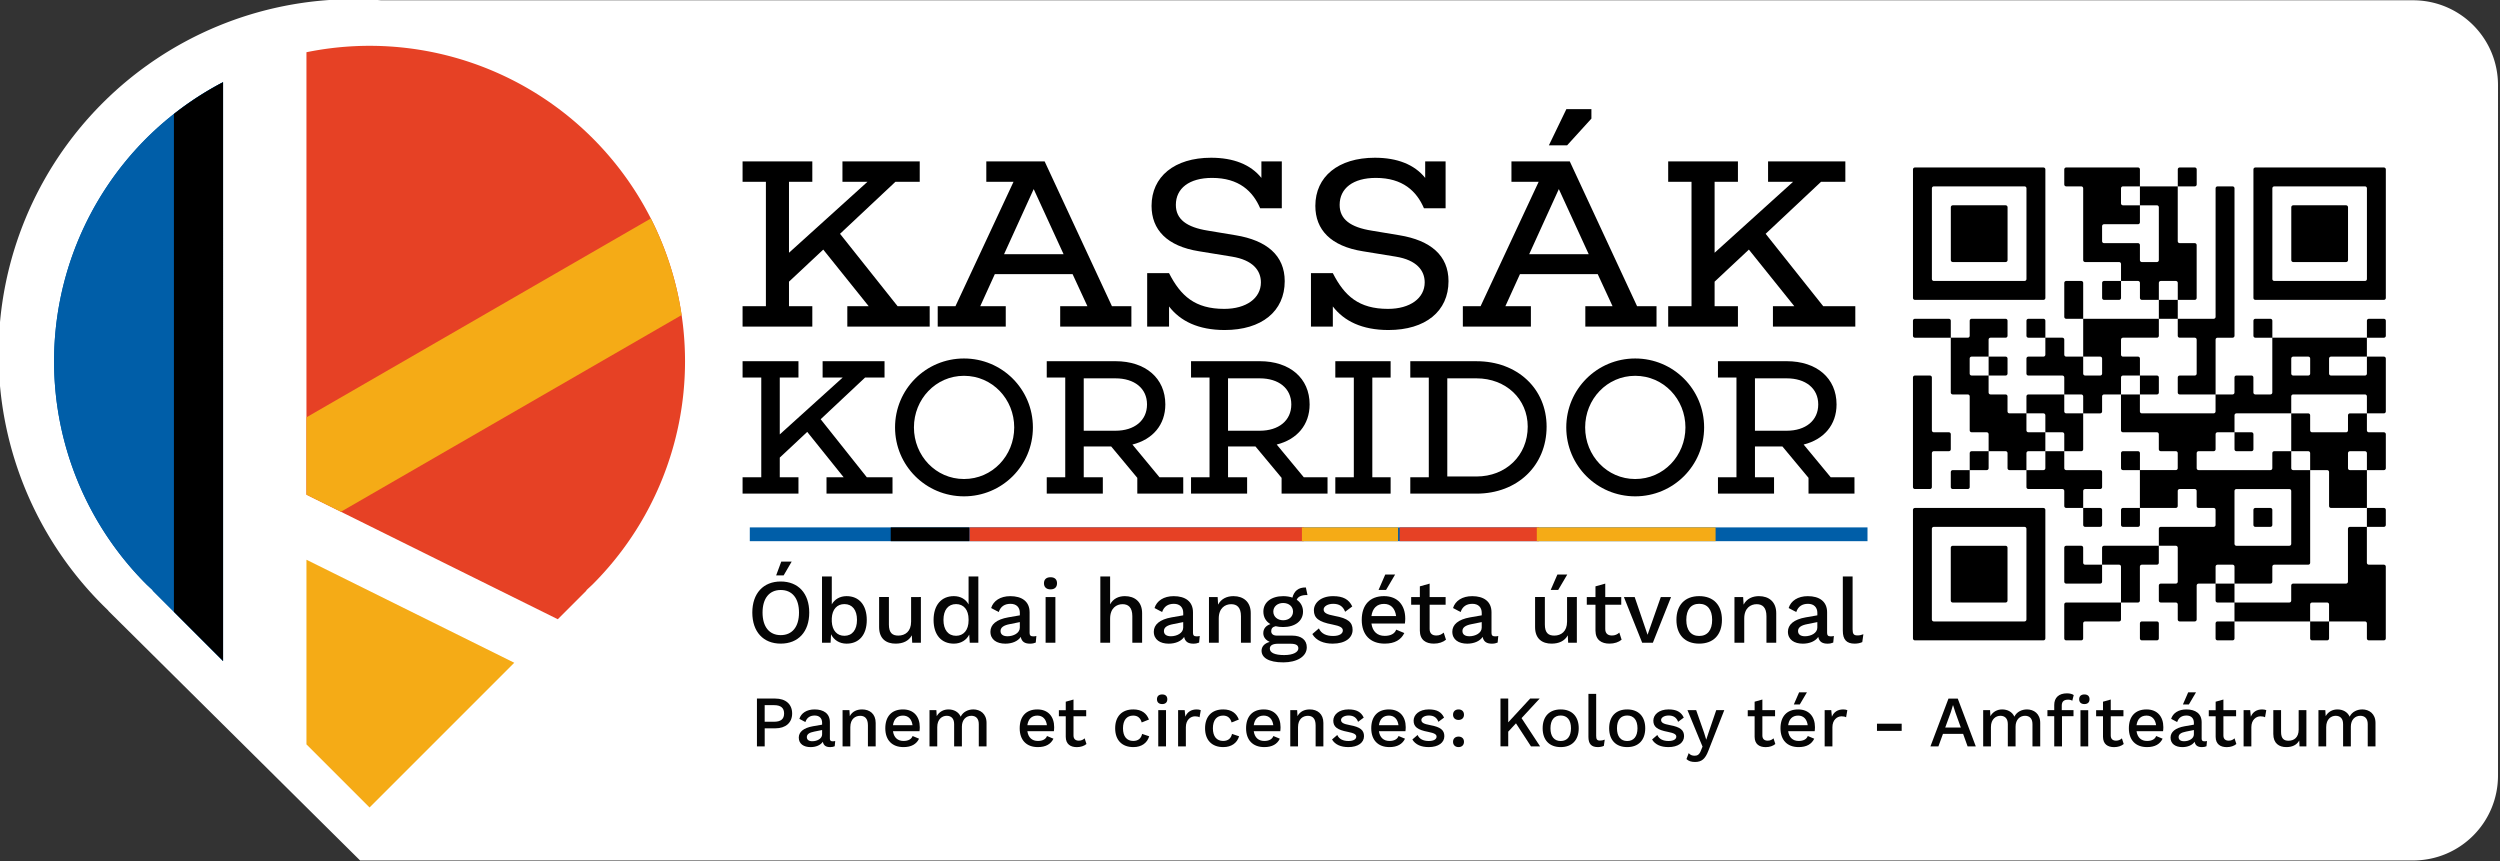 <?xml version="1.0" encoding="UTF-8" standalone="no"?>
<!-- Created with Inkscape (http://www.inkscape.org/) -->

<svg
   width="148mm"
   height="51mm"
   viewBox="0 0 148 51"
   version="1.1"
   id="svg5"
   sodipodi:docname="kassak-matrica.svg"
   inkscape:version="1.2 (dc2aedaf03, 2022-05-15)"
   xmlns:inkscape="http://www.inkscape.org/namespaces/inkscape"
   xmlns:sodipodi="http://sodipodi.sourceforge.net/DTD/sodipodi-0.dtd"
   xmlns="http://www.w3.org/2000/svg"
   xmlns:svg="http://www.w3.org/2000/svg">
  <rect x="0" y="0" width="148" height="51" fill="#333333" stroke="none"/>
  <sodipodi:namedview
     id="namedview7"
     pagecolor="#ffffff"
     bordercolor="#666666"
     borderopacity="1.0"
     inkscape:showpageshadow="2"
     inkscape:pageopacity="0.0"
     inkscape:pagecheckerboard="0"
     inkscape:deskcolor="#d1d1d1"
     inkscape:document-units="mm"
     showgrid="false"
     inkscape:zoom="1"
     inkscape:cx="1556"
     inkscape:cy="2112"
     inkscape:window-width="1920"
     inkscape:window-height="1009"
     inkscape:window-x="-8"
     inkscape:window-y="-8"
     inkscape:window-maximized="1"
     inkscape:current-layer="g1895" />
  <defs
     id="defs2" />
  <g
     inkscape:label="Layer 1"
     inkscape:groupmode="layer"
     id="layer1"
     transform="translate(-647.384,-130.3)">
    <g
       id="g2667"
       transform="matrix(1,0,0,1,278.304,-81.619)"
       inkscape:export-filename="web elemek\kassak-matrica.svg"
       inkscape:export-xdpi="96"
       inkscape:export-ydpi="96">
      <path
         id="path2587"
         style="opacity:1;fill:#ffffff;fill-opacity:1;stroke:none;stroke-width:0.996;stroke-dasharray:none;stroke-opacity:1;paint-order:fill markers stroke;stop-color:#000000"
         d="m 390.008,211.87 a 21.013,21.013 0 0 0 -21.013,21.013 21.013,21.013 0 0 0 6.501,15.185 l -0.007,0.009 14.906,14.779 v 0.003 h 0.003 5.619 65.599 50.314 c 2.787,0 5.032,-2.244 5.032,-5.031 V 216.967 c 0,-2.787 -2.244,-5.031 -5.032,-5.031 h -50.314 -65.599 -4.359 a 21.013,21.013 0 0 0 -1.65,-0.066 z" />
      <g
         id="g2603"
         transform="translate(-0.586)">
        <g
           id="g2601"
           transform="matrix(0.477,0,0,0.477,-243.677,-395.894)">
          <path
             style="fill:#f5ab16;fill-opacity:1;stroke-width:1.058;stroke-linejoin:round;paint-order:fill markers stroke;stop-color:#000000"
             d="m 1323.868,1343.711 v 22.914 l 7.831,7.831 17.961,-17.961 z"
             id="path2589" />
          <path
             style="fill:#005ea8;fill-opacity:1;stroke-width:1.058;stroke-linejoin:round;paint-order:fill markers stroke;stop-color:#000000"
             d="m 1313.517,1284.442 a 39.155,39.155 0 0 0 -9.504,6.955 39.155,39.155 0 0 0 0,55.373 39.155,39.155 0 0 0 0.785,0.729 l -0.028,0.029 8.748,8.748 z"
             id="path2591" />
          <path
             style="fill:#e64125;fill-opacity:1;stroke-width:1.058;stroke-linejoin:round;paint-order:fill markers stroke;stop-color:#000000"
             d="m 1330.235,1279.956 a 39.155,39.155 0 0 0 -6.367,0.767 v 54.911 l 31.192,15.46 3.568,-3.568 -0.028,-0.028 a 39.155,39.155 0 0 0 0.785,-0.729 39.155,39.155 0 0 0 0,-55.373 39.155,39.155 0 0 0 -29.151,-11.441 z"
             id="path2593" />
          <path
             id="path2595"
             style="opacity:1;fill:#f5ab16;fill-opacity:1;stroke:none;stroke-width:4.882;stroke-linejoin:round;stroke-dasharray:none;stroke-opacity:1;paint-order:fill markers stroke;stop-color:#000000"
             d="m 1366.611,1301.357 -42.743,24.678 v 9.6 l 4.277,2.12 42.283,-24.412 a 39.155,39.155 0 0 0 -3.817,-11.986 z" />
          <path
             style="fill:#005ea8;fill-opacity:1;stroke-width:1.058;stroke-linejoin:round;paint-order:fill markers stroke;stop-color:#000000"
             d="m 1313.517,1284.442 a 39.155,39.155 0 0 0 -9.504,6.955 39.155,39.155 0 0 0 0,55.373 39.155,39.155 0 0 0 0.785,0.729 l -0.028,0.029 8.748,8.748 z"
             id="path2597" />
          <path
             id="path2599"
             style="fill:#000000;fill-opacity:1;stroke-width:1.058;stroke-linejoin:round;paint-order:fill markers stroke;stop-color:#000000"
             d="m 1313.517,1284.442 a 39.155,39.155 0 0 0 -6.098,3.946 v 61.789 l 6.098,6.098 z" />
        </g>
      </g>
      <g
         id="g2665"
         transform="translate(0,-0.027)">
        <path
           d="m 510.208,249.855 h -0.896 c -0.062,0 -0.112,-0.05 -0.112,-0.112 v -0.896 c 0,-0.062 -0.05,-0.112 -0.112,-0.112 h -2.128 v -1.008 c 0,-0.062 -0.05,-0.112 -0.112,-0.112 h -0.896 c -0.062,0 -0.112,0.05 -0.112,0.112 v 1.008 h -4.479 v -1.12 h 3.247 c 0.062,0 0.112,-0.05 0.112,-0.112 v -0.896 c 0,-0.062 0.05,-0.112 0.112,-0.112 h 3.135 c 0.062,0 0.112,-0.05 0.112,-0.112 v -3.135 c 0,-0.062 0.05,-0.112 0.112,-0.112 h 1.008 v 2.127 c 0,0.062 0.05,0.112 0.112,0.112 h 0.896 c 0.062,0 0.112,0.05 0.112,0.112 v 4.255 c 0,0.062 -0.05,0.112 -0.112,0.112 z m -3.359,0 h -0.896 c -0.062,0 -0.112,-0.05 -0.112,-0.112 v -1.008 h 1.12 v 1.008 c 0,0.062 -0.05,0.112 -0.112,0.112 z m -5.599,0 h -0.896 c -0.062,0 -0.112,-0.05 -0.112,-0.112 v -0.896 c 0,-0.062 0.05,-0.112 0.112,-0.112 h 1.008 v 1.008 c 0,0.062 -0.05,0.112 -0.112,0.112 z m -4.479,0 h -0.896 c -0.062,0 -0.112,-0.05 -0.112,-0.112 v -0.896 c 0,-0.062 0.05,-0.112 0.112,-0.112 h 0.896 c 0.062,0 0.112,0.05 0.112,0.112 v 0.896 c 0,0.062 -0.05,0.112 -0.112,0.112 z m -4.479,0 h -0.896 c -0.062,0 -0.112,-0.05 -0.112,-0.112 v -2.016 c 0,-0.062 0.05,-0.112 0.112,-0.112 h 3.247 v 1.008 c 0,0.062 -0.05,0.112 -0.112,0.112 h -2.016 c -0.062,0 -0.112,0.05 -0.112,0.112 v 0.896 c 0,0.062 -0.05,0.112 -0.112,0.112 z m -2.239,0 h -7.614 c -0.062,0 -0.112,-0.05 -0.112,-0.112 v -7.614 c 0,-0.062 0.05,-0.112 0.112,-0.112 h 7.614 c 0.062,0 0.112,0.05 0.112,0.112 v 7.614 c 0,0.062 -0.05,0.112 -0.112,0.112 z m 8.958,-1.12 h -0.896 c -0.062,0 -0.112,-0.05 -0.112,-0.112 v -0.896 c 0,-0.062 -0.05,-0.112 -0.112,-0.112 h -0.896 c -0.062,0 -0.112,-0.05 -0.112,-0.112 v -0.896 c 0,-0.062 0.05,-0.112 0.112,-0.112 h 0.896 c 0.062,0 0.112,-0.05 0.112,-0.112 v -2.016 c 0,-0.062 -0.05,-0.112 -0.112,-0.112 h -1.008 v -1.008 c 0,-0.062 0.05,-0.112 0.112,-0.112 h 3.135 c 0.062,0 0.112,-0.05 0.112,-0.112 v -0.896 c 0,-0.062 -0.05,-0.112 -0.112,-0.112 h -0.896 c -0.062,0 -0.112,-0.05 -0.112,-0.112 v -0.896 c 0,-0.062 -0.05,-0.112 -0.112,-0.112 h -0.896 c -0.062,0 -0.112,0.05 -0.112,0.112 v 0.896 c 0,0.062 -0.05,0.112 -0.112,0.112 h -2.128 v -2.24 h 2.128 c 0.062,0 0.112,-0.05 0.112,-0.112 v -0.896 c 0,-0.062 -0.05,-0.112 -0.112,-0.112 h -0.896 c -0.062,0 -0.112,-0.05 -0.112,-0.112 v -0.896 c 0,-0.062 -0.05,-0.112 -0.112,-0.112 h -2.016 c -0.062,0 -0.112,-0.05 -0.112,-0.112 v -2.127 h 1.12 v 1.008 c 0,0.062 0.05,0.112 0.112,0.112 h 4.255 c 0.062,0 0.112,-0.05 0.112,-0.112 v -1.008 h 1.008 c 0.062,0 0.112,-0.05 0.112,-0.112 v -0.896 c 0,-0.062 0.05,-0.112 0.112,-0.112 h 0.896 c 0.062,0 0.112,0.05 0.112,0.112 v 0.896 c 0,0.062 0.05,0.112 0.112,0.112 h 0.896 c 0.062,0 0.112,-0.05 0.112,-0.112 v -3.247 h 5.599 v 1.12 h -2.127 c -0.062,0 -0.112,0.05 -0.112,0.112 v 0.896 c 0,0.062 0.05,0.112 0.112,0.112 h 2.016 c 0.062,0 0.112,-0.05 0.112,-0.112 v -1.008 h 1.008 c 0.062,0 0.112,0.05 0.112,0.112 v 3.135 c 0,0.062 -0.05,0.112 -0.112,0.112 h -1.008 v -1.008 c 0,-0.062 -0.05,-0.112 -0.112,-0.112 h -4.255 c -0.062,0 -0.112,0.05 -0.112,0.112 v 1.008 h -3.247 c -0.062,0 -0.112,0.05 -0.112,0.112 v 1.008 h -1.008 c -0.062,0 -0.112,0.05 -0.112,0.112 v 0.896 c 0,0.062 -0.05,0.112 -0.112,0.112 h -0.896 c -0.062,0 -0.112,0.05 -0.112,0.112 v 0.896 c 0,0.062 0.05,0.112 0.112,0.112 h 4.255 c 0.062,0 0.112,-0.05 0.112,-0.112 v -0.896 c 0,-0.062 0.05,-0.112 0.112,-0.112 h 1.008 v 1.008 c 0,0.062 0.05,0.112 0.112,0.112 h 1.008 v 5.487 c 0,0.062 -0.05,0.112 -0.112,0.112 h -2.016 c -0.062,0 -0.112,0.05 -0.112,0.112 v 0.896 c 0,0.062 -0.05,0.112 -0.112,0.112 h -2.127 v -1.008 c 0,-0.062 -0.05,-0.112 -0.112,-0.112 h -0.896 c -0.062,0 -0.112,0.05 -0.112,0.112 v 1.008 h -1.008 c -0.062,0 -0.112,0.05 -0.112,0.112 v 2.016 c 0,0.062 -0.05,0.112 -0.112,0.112 z m -9.966,-0.112 v -5.375 c 0,-0.062 -0.05,-0.112 -0.112,-0.112 h -5.375 c -0.062,0 -0.112,0.05 -0.112,0.112 v 5.375 c 0,0.062 0.05,0.112 0.112,0.112 h 5.375 c 0.062,0 0.112,-0.05 0.112,-0.112 z m 12.205,-1.008 h -0.896 c -0.062,0 -0.112,-0.05 -0.112,-0.112 v -1.008 h 1.12 v 1.12 z m -5.599,0 h -1.008 v -2.128 c 0,-0.062 -0.05,-0.112 -0.112,-0.112 h -1.008 v -1.008 c 0,-0.062 0.05,-0.112 0.112,-0.112 h 3.247 v 1.008 c 0,0.062 -0.05,0.112 -0.112,0.112 h -0.896 c -0.062,0 -0.112,0.05 -0.112,0.112 v 2.016 c 0,0.062 -0.05,0.112 -0.112,0.112 z m -7.838,0 h -3.135 c -0.062,0 -0.112,-0.05 -0.112,-0.112 v -3.135 c 0,-0.062 0.05,-0.112 0.112,-0.112 h 3.135 c 0.062,0 0.112,0.05 0.112,0.112 v 3.135 c 0,0.062 -0.05,0.112 -0.112,0.112 z m 5.599,-1.12 h -2.016 c -0.062,0 -0.112,-0.05 -0.112,-0.112 v -2.016 c 0,-0.062 0.05,-0.112 0.112,-0.112 h 0.896 c 0.062,0 0.112,0.05 0.112,0.112 v 0.896 c 0,0.062 0.05,0.112 0.112,0.112 h 1.008 v 1.008 c 0,0.062 -0.05,0.112 -0.112,0.112 z m 11.309,-2.351 v -3.135 c 0,-0.062 -0.05,-0.112 -0.112,-0.112 h -3.135 c -0.062,0 -0.112,0.05 -0.112,0.112 v 3.135 c 0,0.062 0.05,0.112 0.112,0.112 h 3.135 c 0.062,0 0.112,-0.05 0.112,-0.112 z m 5.487,-1.008 h -1.008 v -1.12 h 1.008 c 0.062,0 0.112,0.05 0.112,0.112 v 0.896 c 0,0.062 -0.05,0.112 -0.112,0.112 z m -6.718,0 h -0.896 c -0.062,0 -0.112,-0.05 -0.112,-0.112 v -0.896 c 0,-0.062 0.05,-0.112 0.112,-0.112 h 0.896 c 0.062,0 0.112,0.05 0.112,0.112 v 0.896 c 0,0.062 -0.05,0.112 -0.112,0.112 z m -7.838,0 h -0.896 c -0.062,0 -0.112,-0.05 -0.112,-0.112 v -0.896 c 0,-0.062 0.05,-0.112 0.112,-0.112 h 1.008 v 1.008 c 0,0.062 -0.05,0.112 -0.112,0.112 z m -2.239,0 h -0.896 c -0.062,0 -0.112,-0.05 -0.112,-0.112 v -1.008 h 1.008 c 0.062,0 0.112,0.05 0.112,0.112 v 0.896 c 0,0.062 -0.05,0.112 -0.112,0.112 z m 15.676,-1.12 h -2.016 c -0.062,0 -0.112,-0.05 -0.112,-0.112 v -2.016 c 0,-0.062 -0.05,-0.112 -0.112,-0.112 h -1.008 v -1.008 c 0,-0.062 -0.05,-0.112 -0.112,-0.112 h -1.008 v -2.239 h 1.008 c 0.062,0 0.112,0.05 0.112,0.112 v 0.896 c 0,0.062 0.05,0.112 0.112,0.112 h 2.016 c 0.062,0 0.112,-0.05 0.112,-0.112 v -0.896 c 0,-0.062 0.05,-0.112 0.112,-0.112 h 1.008 v 1.008 c 0,0.062 0.05,0.112 0.112,0.112 h 0.896 c 0.062,0 0.112,0.05 0.112,0.112 v 2.016 c 0,0.062 -0.05,0.112 -0.112,0.112 h -1.008 v -1.008 c 0,-0.062 -0.05,-0.112 -0.112,-0.112 h -0.896 c -0.062,0 -0.112,0.05 -0.112,0.112 v 0.896 c 0,0.062 0.05,0.112 0.112,0.112 h 1.008 v 2.239 z m -16.796,0 h -0.896 c -0.062,0 -0.112,-0.05 -0.112,-0.112 v -0.896 c 0,-0.062 -0.05,-0.112 -0.112,-0.112 h -2.016 c -0.062,0 -0.112,-0.05 -0.112,-0.112 v -1.008 h 1.008 c 0.062,0 0.112,-0.05 0.112,-0.112 v -1.008 h 1.12 v 1.008 c 0,0.062 0.05,0.112 0.112,0.112 h 2.016 c 0.062,0 0.112,0.05 0.112,0.112 v 0.896 c 0,0.062 -0.05,0.112 -0.112,0.112 h -0.896 c -0.062,0 -0.112,0.05 -0.112,0.112 v 1.008 z m -6.718,-1.12 h -0.896 c -0.062,0 -0.112,-0.05 -0.112,-0.112 v -0.896 c 0,-0.062 0.05,-0.112 0.112,-0.112 h 1.008 v 1.008 c 0,0.062 -0.05,0.112 -0.112,0.112 z m -2.24,0 h -0.896 c -0.062,0 -0.112,-0.05 -0.112,-0.112 v -6.495 c 0,-0.062 0.05,-0.112 0.112,-0.112 h 0.896 c 0.062,0 0.112,0.05 0.112,0.112 v 3.135 c 0,0.062 0.05,0.112 0.112,0.112 h 0.896 c 0.062,0 0.112,0.05 0.112,0.112 v 0.896 c 0,0.062 -0.05,0.112 -0.112,0.112 h -0.896 c -0.062,0 -0.112,0.05 -0.112,0.112 v 2.016 c 0,0.062 -0.05,0.112 -0.112,0.112 z m 12.317,-1.12 h -0.896 c -0.062,0 -0.112,-0.05 -0.112,-0.112 v -0.896 c 0,-0.062 0.05,-0.112 0.112,-0.112 h 0.896 c 0.062,0 0.112,0.05 0.112,0.112 v 1.008 z m -6.718,0 h -0.896 c -0.062,0 -0.112,-0.05 -0.112,-0.112 v -0.896 c 0,-0.062 -0.05,-0.112 -0.112,-0.112 h -1.008 v -1.008 c 0,-0.062 -0.05,-0.112 -0.112,-0.112 h -0.896 c -0.062,0 -0.112,-0.05 -0.112,-0.112 v -2.016 c 0,-0.062 -0.05,-0.112 -0.112,-0.112 h -0.896 c -0.062,0 -0.112,-0.05 -0.112,-0.112 v -3.247 h 1.008 c 0.062,0 0.112,-0.05 0.112,-0.112 v -0.896 c 0,-0.062 0.05,-0.112 0.112,-0.112 h 2.016 c 0.062,0 0.112,0.05 0.112,0.112 v 0.896 c 0,0.062 -0.05,0.112 -0.112,0.112 H 486.917 c -0.062,0 -0.112,0.05 -0.112,0.112 v 1.008 h -1.008 c -0.062,0 -0.112,0.05 -0.112,0.112 v 0.896 c 0,0.062 0.05,0.112 0.112,0.112 h 1.008 v 1.008 c 0,0.062 0.05,0.112 0.112,0.112 h 0.896 c 0.062,0 0.112,0.05 0.112,0.112 v 0.896 c 0,0.062 0.05,0.112 0.112,0.112 h 1.008 v 1.008 c 0,0.062 0.05,0.112 0.112,0.112 h 1.008 v 1.12 h -1.008 c -0.062,0 -0.112,0.05 -0.112,0.112 v 1.008 z m -2.239,0 h -1.008 v -1.008 c 0,-0.062 0.05,-0.112 0.112,-0.112 h 1.008 v 1.008 c 0,0.062 -0.05,0.112 -0.112,0.112 z m 15.676,-1.12 h -0.896 c -0.062,0 -0.112,-0.05 -0.112,-0.112 v -1.008 h 1.008 c 0.062,0 0.112,0.05 0.112,0.112 v 0.896 c 0,0.062 -0.05,0.112 -0.112,0.112 z m -10.078,0 h -1.008 v -1.008 c 0,-0.062 -0.05,-0.112 -0.112,-0.112 h -1.008 v -1.008 c 0,-0.062 -0.05,-0.112 -0.112,-0.112 h -1.008 v -1.008 c 0,-0.062 0.05,-0.112 0.112,-0.112 h 2.128 v 1.008 c 0,0.062 0.05,0.112 0.112,0.112 h 1.008 v 2.128 c 0,0.062 -0.05,0.112 -0.112,0.112 z m 1.12,-2.239 h -1.008 v -1.008 c 0,-0.062 -0.05,-0.112 -0.112,-0.112 h -1.008 v -1.008 c 0,-0.062 -0.05,-0.112 -0.112,-0.112 h -2.016 c -0.062,0 -0.112,-0.05 -0.112,-0.112 v -0.896 c 0,-0.062 0.05,-0.112 0.112,-0.112 h 0.896 c 0.062,0 0.112,-0.05 0.112,-0.112 v -1.008 h 1.008 c 0.062,0 0.112,0.05 0.112,0.112 v 0.896 c 0,0.062 0.05,0.112 0.112,0.112 h 1.008 v 1.008 c 0,0.062 0.05,0.112 0.112,0.112 h 0.896 c 0.062,0 0.112,-0.05 0.112,-0.112 v -0.896 c 0,-0.062 -0.05,-0.112 -0.112,-0.112 h -1.008 v -2.24 h 4.479 v 1.008 c 0,0.062 -0.05,0.112 -0.112,0.112 h -2.016 c -0.062,0 -0.112,0.05 -0.112,0.112 v 0.896 c 0,0.062 0.05,0.112 0.112,0.112 h 0.896 c 0.062,0 0.112,0.05 0.112,0.112 v 1.008 h -1.008 c -0.062,0 -0.112,0.05 -0.112,0.112 v 1.008 h -1.008 c -0.062,0 -0.112,0.05 -0.112,0.112 v 0.896 c 0,0.062 -0.05,0.112 -0.112,0.112 z m 6.718,-1.12 h -2.016 c -0.062,0 -0.112,-0.05 -0.112,-0.112 v -0.896 c 0,-0.062 0.05,-0.112 0.112,-0.112 h 0.896 c 0.062,0 0.112,-0.05 0.112,-0.112 v -2.016 c 0,-0.062 -0.05,-0.112 -0.112,-0.112 h -0.896 c -0.062,0 -0.112,-0.05 -0.112,-0.112 v -1.008 h 2.128 c 0.062,0 0.112,-0.05 0.112,-0.112 v -7.614 c 0,-0.062 0.05,-0.112 0.112,-0.112 h 0.896 c 0.062,0 0.112,0.05 0.112,0.112 v 8.734 c 0,0.062 -0.05,0.112 -0.112,0.112 h -0.896 c -0.062,0 -0.112,0.05 -0.112,0.112 v 3.247 z m -3.359,0 h -1.008 v -1.12 h 1.008 c 0.062,0 0.112,0.05 0.112,0.112 v 0.896 c 0,0.062 -0.05,0.112 -0.112,0.112 z m 9.07,-1.232 v -0.896 c 0,-0.062 -0.05,-0.112 -0.112,-0.112 h -0.896 c -0.062,0 -0.112,0.05 -0.112,0.112 v 0.896 c 0,0.062 0.05,0.112 0.112,0.112 h 0.896 c 0.062,0 0.112,-0.05 0.112,-0.112 z m -18.028,0.112 h -1.008 v -1.12 h 1.008 c 0.062,0 0.112,0.05 0.112,0.112 v 0.896 c 0,0.062 -0.05,0.112 -0.112,0.112 z m 22.395,-2.239 h -1.008 v -1.008 c 0,-0.062 0.05,-0.112 0.112,-0.112 h 0.896 c 0.062,0 0.112,0.05 0.112,0.112 v 0.896 c 0,0.062 -0.05,0.112 -0.112,0.112 z m -6.718,0 h -0.896 c -0.062,0 -0.112,-0.05 -0.112,-0.112 v -0.896 c 0,-0.062 0.05,-0.112 0.112,-0.112 h 0.896 c 0.062,0 0.112,0.05 0.112,0.112 v 1.008 z m -13.437,0 h -0.896 c -0.062,0 -0.112,-0.05 -0.112,-0.112 v -0.896 c 0,-0.062 0.05,-0.112 0.112,-0.112 h 0.896 c 0.062,0 0.112,0.05 0.112,0.112 v 1.008 z m -5.599,0 h -2.016 c -0.062,0 -0.112,-0.05 -0.112,-0.112 v -0.896 c 0,-0.062 0.05,-0.112 0.112,-0.112 h 2.016 c 0.062,0 0.112,0.05 0.112,0.112 v 1.008 z m 13.437,-1.12 h -1.008 v -1.12 h 1.12 v 1.12 z m -5.599,0 h -0.896 c -0.062,0 -0.112,-0.05 -0.112,-0.112 v -2.016 c 0,-0.062 0.05,-0.112 0.112,-0.112 h 0.896 c 0.062,0 0.112,0.05 0.112,0.112 v 2.128 z m 17.916,-1.12 h -7.614 c -0.062,0 -0.112,-0.05 -0.112,-0.112 v -7.614 c 0,-0.062 0.05,-0.112 0.112,-0.112 h 7.614 c 0.062,0 0.112,0.05 0.112,0.112 v 7.614 c 0,0.062 -0.05,0.112 -0.112,0.112 z m -11.197,0 h -1.008 v -1.008 c 0,-0.062 -0.05,-0.112 -0.112,-0.112 h -0.896 c -0.062,0 -0.112,0.05 -0.112,0.112 v 1.008 h -1.008 c -0.062,0 -0.112,-0.05 -0.112,-0.112 v -0.896 c 0,-0.062 -0.05,-0.112 -0.112,-0.112 h -1.008 v -1.008 c 0,-0.062 -0.05,-0.112 -0.112,-0.112 h -2.016 c -0.062,0 -0.112,-0.05 -0.112,-0.112 v -4.255 c 0,-0.062 -0.05,-0.112 -0.112,-0.112 h -0.896 c -0.062,0 -0.112,-0.05 -0.112,-0.112 v -0.896 c 0,-0.062 0.05,-0.112 0.112,-0.112 h 4.255 c 0.062,0 0.112,0.05 0.112,0.112 v 1.008 h -1.008 c -0.062,0 -0.112,0.05 -0.112,0.112 v 0.896 c 0,0.062 0.05,0.112 0.112,0.112 h 1.008 v 1.008 c 0,0.062 -0.05,0.112 -0.112,0.112 h -2.016 c -0.062,0 -0.112,0.05 -0.112,0.112 v 0.896 c 0,0.062 0.05,0.112 0.112,0.112 h 2.016 c 0.062,0 0.112,0.05 0.112,0.112 v 0.896 c 0,0.062 0.05,0.112 0.112,0.112 h 0.896 c 0.062,0 0.112,-0.05 0.112,-0.112 v -3.135 c 0,-0.062 -0.05,-0.112 -0.112,-0.112 h -1.008 v -1.12 h 2.239 v 3.247 c 0,0.062 0.05,0.112 0.112,0.112 h 0.896 c 0.062,0 0.112,0.05 0.112,0.112 v 3.135 c 0,0.062 -0.05,0.112 -0.112,0.112 z m -4.479,0 h -0.896 c -0.062,0 -0.112,-0.05 -0.112,-0.112 v -0.896 c 0,-0.062 0.05,-0.112 0.112,-0.112 h 1.008 v 1.008 c 0,0.062 -0.05,0.112 -0.112,0.112 z m -4.479,0 h -7.614 c -0.062,0 -0.112,-0.05 -0.112,-0.112 v -7.614 c 0,-0.062 0.05,-0.112 0.112,-0.112 h 7.614 c 0.062,0 0.112,0.05 0.112,0.112 v 7.614 c 0,0.062 -0.05,0.112 -0.112,0.112 z m 19.148,-1.232 v -5.375 c 0,-0.062 -0.05,-0.112 -0.112,-0.112 h -5.375 c -0.062,0 -0.112,0.05 -0.112,0.112 v 5.375 c 0,0.062 0.05,0.112 0.112,0.112 h 5.375 c 0.062,0 0.112,-0.05 0.112,-0.112 z m -20.155,0 v -5.375 c 0,-0.062 -0.05,-0.112 -0.112,-0.112 h -5.375 c -0.062,0 -0.112,0.05 -0.112,0.112 v 5.375 c 0,0.062 0.05,0.112 0.112,0.112 h 5.375 c 0.062,0 0.112,-0.05 0.112,-0.112 z m 18.924,-1.008 h -3.135 c -0.062,0 -0.112,-0.05 -0.112,-0.112 v -3.135 c 0,-0.062 0.05,-0.112 0.112,-0.112 h 3.135 c 0.062,0 0.112,0.05 0.112,0.112 v 3.135 c 0,0.062 -0.05,0.112 -0.112,0.112 z m -20.155,0 h -3.135 c -0.062,0 -0.112,-0.05 -0.112,-0.112 v -3.135 c 0,-0.062 0.05,-0.112 0.112,-0.112 h 3.135 c 0.062,0 0.112,0.05 0.112,0.112 v 3.135 c 0,0.062 -0.05,0.112 -0.112,0.112 z m 11.197,-4.479 h -1.008 v -1.008 c 0,-0.062 0.05,-0.112 0.112,-0.112 h 0.896 c 0.062,0 0.112,0.05 0.112,0.112 v 0.896 c 0,0.062 -0.05,0.112 -0.112,0.112 z"
           id="path2605"
           style="fill:#000000;stroke:none;stroke-width:0.288" />
        <g
           id="g2649"
           transform="translate(0,-0.631)">
          <g
             id="g2639"
             transform="matrix(0.478,0,0,0.478,-840.489,-753.041)"
             style="font-variation-settings:normal;fill:#000000;fill-opacity:1;stroke:none;stroke-width:5.697;stroke-linecap:butt;stroke-linejoin:miter;stroke-miterlimit:4;stroke-dasharray:11.394, 11.394;stroke-dashoffset:0;stroke-opacity:1;paint-order:fill markers stroke;stop-color:#000000">
            <g
               aria-label="KASSÁK"
               id="g2619"
               style="font-weight:bold;font-size:30.096px;line-height:1;font-family:Choplin;-inkscape-font-specification:'Choplin Bold';opacity:1;stop-color:#000000;stop-opacity:1">
              <path
                 d="m 2645.621,2058.046 h -3.973 l -7.133,-8.969 6.862,-6.441 h 3.01 v -2.528 h -9.571 v 2.528 h 3.1 l -9.721,8.788 v -8.788 h 2.889 v -2.528 h -8.638 v 2.528 h 2.889 v 15.409 h -2.889 v 2.528 h 8.638 v -2.528 h -2.889 v -3.04 l 4.244,-3.973 5.628,7.013 h -2.648 v 2.528 h 10.203 z"
                 style="stop-color:#000000;stop-opacity:1"
                 id="path2607" />
              <path
                 d="m 2670.601,2058.046 h -2.408 l -8.337,-17.938 h -7.223 v 2.528 h 3.371 l -7.193,15.409 h -2.197 v 2.528 h 8.427 v -2.528 h -3.16 l 1.806,-3.973 h 9.631 l 1.836,3.973 h -3.371 v 2.528 h 8.818 z m -8.397,-6.441 h -7.374 l 3.672,-8.066 z"
                 style="stop-color:#000000;stop-opacity:1"
                 id="path2609" />
              <path
                 d="m 2680.081,2048.686 c -2.648,-0.421 -3.973,-1.415 -3.973,-3.19 0,-2.047 1.655,-3.341 4.484,-3.341 3.341,0 5.056,1.655 5.959,3.762 h 2.679 v -5.809 h -2.528 v 2.047 c -1.324,-1.655 -3.461,-2.498 -6.23,-2.498 -4.545,0 -7.374,2.348 -7.374,5.959 0,2.949 1.896,4.996 5.899,5.628 l 4.063,0.662 c 2.588,0.421 3.582,1.716 3.582,3.19 0,1.956 -1.806,3.28 -4.545,3.28 -3.612,0 -5.387,-1.595 -6.832,-4.424 h -2.709 v 6.621 h 2.709 v -2.498 c 1.384,1.806 3.611,2.919 6.892,2.919 4.575,0 7.434,-2.317 7.434,-6.049 0,-3.19 -2.227,-5.056 -6.08,-5.688 z"
                 style="stop-color:#000000;stop-opacity:1"
                 id="path2611" />
              <path
                 d="m 2700.366,2048.686 c -2.648,-0.421 -3.973,-1.415 -3.973,-3.19 0,-2.047 1.655,-3.341 4.484,-3.341 3.341,0 5.056,1.655 5.959,3.762 h 2.679 v -5.809 h -2.528 v 2.047 c -1.324,-1.655 -3.461,-2.498 -6.23,-2.498 -4.545,0 -7.374,2.348 -7.374,5.959 0,2.949 1.896,4.996 5.899,5.628 l 4.063,0.662 c 2.588,0.421 3.582,1.716 3.582,3.19 0,1.956 -1.806,3.28 -4.545,3.28 -3.611,0 -5.387,-1.595 -6.832,-4.424 h -2.709 v 6.621 h 2.709 v -2.498 c 1.385,1.806 3.612,2.919 6.892,2.919 4.575,0 7.434,-2.317 7.434,-6.049 0,-3.19 -2.227,-5.056 -6.079,-5.688 z"
                 style="stop-color:#000000;stop-opacity:1"
                 id="path2613" />
              <path
                 d="m 2724.564,2038.122 3.01,-3.311 v -1.174 h -3.1 l -2.167,4.484 z m 11.075,19.924 h -2.408 l -8.337,-17.938 h -7.223 v 2.528 h 3.371 l -7.193,15.409 h -2.197 v 2.528 h 8.427 v -2.528 h -3.16 l 1.806,-3.973 h 9.631 l 1.836,3.973 h -3.371 v 2.528 h 8.818 z m -8.397,-6.441 h -7.374 l 3.672,-8.066 z"
                 style="stop-color:#000000;stop-opacity:1"
                 id="path2615" />
              <path
                 d="m 2760.258,2058.046 h -3.973 l -7.133,-8.969 6.862,-6.441 h 3.01 v -2.528 h -9.571 v 2.528 h 3.1 l -9.721,8.788 v -8.788 h 2.889 v -2.528 h -8.638 v 2.528 h 2.889 v 15.409 h -2.889 v 2.528 h 8.638 v -2.528 h -2.889 v -3.04 l 4.244,-3.973 5.628,7.013 h -2.648 v 2.528 h 10.203 z"
                 style="stop-color:#000000;stop-opacity:1"
                 id="path2617" />
            </g>
            <g
               aria-label="KORRIDOR"
               id="g2637"
               style="font-weight:bold;font-size:24.117px;line-height:1;font-family:Choplin;-inkscape-font-specification:'Choplin Bold';opacity:1;stop-color:#000000;stop-opacity:1"
               transform="translate(0,1.889)">
              <path
                 d="m 2641.016,2077.341 h -3.183 l -5.716,-7.187 5.499,-5.161 h 2.412 v -2.026 h -7.669 v 2.026 h 2.484 l -7.79,7.042 v -7.042 h 2.315 v -2.026 h -6.921 v 2.026 h 2.315 v 12.348 h -2.315 v 2.026 h 6.921 v -2.026 h -2.315 v -2.436 l 3.401,-3.183 4.51,5.619 h -2.122 v 2.026 h 8.175 z"
                 style="stop-color:#000000;stop-opacity:1"
                 id="path2621" />
              <path
                 d="m 2649.867,2062.63 c -4.727,0 -8.537,3.81 -8.537,8.537 0,4.727 3.81,8.537 8.537,8.537 4.727,0 8.537,-3.81 8.537,-8.537 0,-4.727 -3.811,-8.537 -8.537,-8.537 z m 0,14.928 c -3.497,0 -6.198,-2.894 -6.198,-6.391 0,-3.497 2.701,-6.391 6.198,-6.391 3.521,0 6.222,2.894 6.222,6.391 0,3.497 -2.701,6.391 -6.222,6.391 z"
                 style="stop-color:#000000;stop-opacity:1"
                 id="path2623" />
              <path
                 d="m 2677.023,2077.341 h -2.942 l -3.352,-4.052 c 2.508,-0.627 4.076,-2.436 4.076,-4.968 0,-3.256 -2.46,-5.354 -6.174,-5.354 h -8.513 v 2.026 h 2.291 v 12.348 h -2.291 v 2.026 h 6.946 v -2.026 h -2.364 v -3.811 h 3.401 l 3.232,3.883 v 1.954 h 5.692 z m -12.324,-5.764 v -6.487 h 3.931 c 2.339,0 3.907,1.23 3.907,3.232 0,2.002 -1.567,3.256 -3.907,3.256 z"
                 style="stop-color:#000000;stop-opacity:1"
                 id="path2625" />
              <path
                 d="m 2694.893,2077.341 h -2.942 l -3.352,-4.052 c 2.508,-0.627 4.076,-2.436 4.076,-4.968 0,-3.256 -2.46,-5.354 -6.174,-5.354 h -8.513 v 2.026 h 2.291 v 12.348 h -2.291 v 2.026 h 6.946 v -2.026 h -2.363 v -3.811 h 3.4 l 3.232,3.883 v 1.954 h 5.691 z m -12.324,-5.764 v -6.487 h 3.931 c 2.339,0 3.907,1.23 3.907,3.232 0,2.002 -1.568,3.256 -3.907,3.256 z"
                 style="stop-color:#000000;stop-opacity:1"
                 id="path2627" />
              <path
                 d="m 2700.44,2064.994 h 2.267 v -2.026 h -6.849 v 2.026 h 2.291 v 12.348 h -2.291 v 2.026 h 6.849 v -2.026 h -2.267 z"
                 style="stop-color:#000000;stop-opacity:1"
                 id="path2629" />
              <path
                 d="m 2705.143,2062.968 v 2.026 h 2.291 v 12.348 h -2.291 v 2.026 h 8.2 c 5.064,0 8.682,-3.473 8.682,-8.296 0,-4.703 -3.618,-8.103 -8.682,-8.103 z m 4.582,14.277 v -12.155 h 3.618 c 3.642,0 6.343,2.556 6.343,5.981 0,3.569 -2.701,6.174 -6.343,6.174 z"
                 style="stop-color:#000000;stop-opacity:1"
                 id="path2631" />
              <path
                 d="m 2732.997,2062.63 c -4.727,0 -8.537,3.81 -8.537,8.537 0,4.727 3.81,8.537 8.537,8.537 4.727,0 8.537,-3.81 8.537,-8.537 0,-4.727 -3.81,-8.537 -8.537,-8.537 z m 0,14.928 c -3.497,0 -6.198,-2.894 -6.198,-6.391 0,-3.497 2.701,-6.391 6.198,-6.391 3.521,0 6.222,2.894 6.222,6.391 0,3.497 -2.701,6.391 -6.222,6.391 z"
                 style="stop-color:#000000;stop-opacity:1"
                 id="path2633" />
              <path
                 d="m 2760.153,2077.341 h -2.942 l -3.352,-4.052 c 2.508,-0.627 4.076,-2.436 4.076,-4.968 0,-3.256 -2.46,-5.354 -6.174,-5.354 h -8.513 v 2.026 h 2.291 v 12.348 h -2.291 v 2.026 h 6.946 v -2.026 h -2.364 v -3.811 h 3.401 l 3.232,3.883 v 1.954 h 5.692 z m -12.324,-5.764 v -6.487 h 3.931 c 2.339,0 3.907,1.23 3.907,3.232 0,2.002 -1.568,3.256 -3.907,3.256 z"
                 style="stop-color:#000000;stop-opacity:1"
                 id="path2635" />
            </g>
          </g>
          <g
             aria-label="Óbudai hangséta útvonal"
             id="text2643"
             style="font-weight:500;font-size:5.409px;line-height:1;font-family:'Work Sans';-inkscape-font-specification:'Work Sans Medium';text-align:end;text-anchor:end;opacity:1;fill-opacity:0.98;stroke-width:1.278;stroke-dasharray:2.556, 2.556;paint-order:fill markers stroke;stop-color:#000000">
            <path
               d="m 415.331,245.823 -0.303,0.817 h 0.444 l 0.476,-0.817 z m -0.032,1.179 c -1.033,0 -1.682,0.703 -1.682,1.839 0,1.136 0.649,1.839 1.682,1.839 1.039,0 1.688,-0.703 1.688,-1.839 0,-1.136 -0.649,-1.839 -1.688,-1.839 z m 0,0.503 c 0.676,0 1.082,0.487 1.082,1.336 0,0.849 -0.406,1.336 -1.082,1.336 -0.671,0 -1.076,-0.487 -1.076,-1.336 0,-0.849 0.406,-1.336 1.076,-1.336 z"
               id="path2669" />
            <path
               d="m 419.198,247.868 c -0.4,0 -0.714,0.195 -0.876,0.487 v -1.65 h -0.579 v 3.922 h 0.508 l 0.027,-0.503 c 0.157,0.33 0.487,0.557 0.92,0.557 0.736,0 1.195,-0.519 1.195,-1.401 0,-0.887 -0.46,-1.412 -1.195,-1.412 z m -0.13,2.348 c -0.438,0 -0.719,-0.314 -0.746,-0.838 v -0.206 c 0.027,-0.519 0.308,-0.833 0.746,-0.833 0.465,0 0.746,0.346 0.746,0.936 0,0.59 -0.281,0.941 -0.746,0.941 z"
               id="path2671" />
            <path
               d="m 423.017,247.922 v 1.46 c 0,0.573 -0.346,0.822 -0.757,0.822 -0.341,0 -0.557,-0.151 -0.557,-0.655 v -1.628 h -0.579 v 1.78 c 0,0.703 0.433,0.979 0.974,0.979 0.433,0 0.774,-0.151 0.963,-0.492 l 0.022,0.438 h 0.514 v -2.705 z"
               id="path2673" />
            <path
               d="m 426.42,246.705 v 1.655 c -0.157,-0.298 -0.465,-0.492 -0.871,-0.492 -0.736,0 -1.201,0.525 -1.201,1.412 0,0.882 0.46,1.401 1.201,1.401 0.422,0 0.752,-0.216 0.909,-0.536 l 0.032,0.481 h 0.508 v -3.922 z m -0.741,3.511 c -0.465,0 -0.746,-0.352 -0.746,-0.941 0,-0.59 0.281,-0.936 0.746,-0.936 0.454,0 0.741,0.341 0.741,0.903 v 0.065 c 0,0.568 -0.292,0.909 -0.741,0.909 z"
               id="path2675" />
            <path
               d="m 430.233,250.248 c -0.146,0 -0.2,-0.065 -0.2,-0.2 v -1.222 c 0,-0.649 -0.465,-0.957 -1.141,-0.957 -0.59,0 -1.006,0.276 -1.136,0.703 l 0.449,0.238 c 0.114,-0.341 0.362,-0.487 0.698,-0.487 0.352,0 0.552,0.211 0.552,0.536 v 0.146 l -0.687,0.119 c -0.709,0.124 -1.055,0.433 -1.055,0.849 0,0.471 0.373,0.709 0.882,0.709 0.4,0 0.746,-0.146 0.914,-0.4 0.059,0.298 0.254,0.4 0.552,0.4 0.135,0 0.249,-0.027 0.335,-0.065 l 0.038,-0.389 c -0.059,0.016 -0.13,0.022 -0.2,0.022 z m -1.515,-0.005 c -0.254,0 -0.406,-0.108 -0.406,-0.308 0,-0.216 0.184,-0.341 0.552,-0.411 l 0.59,-0.119 v 0.325 c 0,0.325 -0.373,0.514 -0.736,0.514 z"
               id="path2677" />
            <path
               d="m 431.272,247.468 c 0.249,0 0.384,-0.135 0.384,-0.362 0,-0.227 -0.135,-0.357 -0.384,-0.357 -0.249,0 -0.389,0.13 -0.389,0.357 0,0.227 0.141,0.362 0.389,0.362 z m 0.287,0.454 h -0.579 v 2.705 h 0.579 z"
               id="path2679" />
            <path
               d="m 435.675,247.868 c -0.373,0 -0.692,0.146 -0.876,0.487 v -1.65 h -0.579 v 3.922 h 0.579 v -1.428 c 0,-0.622 0.379,-0.855 0.736,-0.855 0.33,0 0.579,0.178 0.579,0.714 v 1.569 h 0.579 v -1.753 c 0,-0.676 -0.444,-1.006 -1.017,-1.006 z"
               id="path2681" />
            <path
               d="m 439.905,250.248 c -0.146,0 -0.2,-0.065 -0.2,-0.2 v -1.222 c 0,-0.649 -0.465,-0.957 -1.141,-0.957 -0.59,0 -1.006,0.276 -1.136,0.703 l 0.449,0.238 c 0.114,-0.341 0.362,-0.487 0.698,-0.487 0.352,0 0.552,0.211 0.552,0.536 v 0.146 l -0.687,0.119 c -0.709,0.124 -1.055,0.433 -1.055,0.849 0,0.471 0.373,0.709 0.882,0.709 0.4,0 0.746,-0.146 0.914,-0.4 0.059,0.298 0.254,0.4 0.552,0.4 0.135,0 0.249,-0.027 0.335,-0.065 l 0.038,-0.389 c -0.059,0.016 -0.13,0.022 -0.2,0.022 z m -1.515,-0.005 c -0.254,0 -0.406,-0.108 -0.406,-0.308 0,-0.216 0.184,-0.341 0.552,-0.411 l 0.59,-0.119 v 0.325 c 0,0.325 -0.373,0.514 -0.736,0.514 z"
               id="path2683" />
            <path
               d="m 442.106,247.868 c -0.389,0 -0.73,0.151 -0.914,0.503 l -0.027,-0.449 h -0.514 v 2.705 h 0.579 v -1.433 c 0,-0.622 0.379,-0.849 0.736,-0.849 0.33,0 0.579,0.178 0.579,0.714 v 1.569 h 0.579 v -1.753 c 0,-0.676 -0.444,-1.006 -1.017,-1.006 z"
               id="path2685" />
            <path
               d="m 445.574,250.205 h -0.903 c -0.206,0 -0.335,-0.092 -0.335,-0.26 0,-0.157 0.076,-0.254 0.26,-0.297 0.135,0.033 0.281,0.049 0.449,0.049 0.709,0 1.174,-0.362 1.174,-0.914 0,-0.298 -0.135,-0.541 -0.373,-0.703 0.076,-0.184 0.287,-0.287 0.638,-0.276 l -0.097,-0.449 c -0.444,-0.011 -0.698,0.216 -0.795,0.6 -0.157,-0.054 -0.341,-0.086 -0.546,-0.086 -0.703,0 -1.174,0.362 -1.174,0.914 0,0.325 0.146,0.584 0.417,0.741 -0.254,0.086 -0.422,0.26 -0.422,0.541 0,0.249 0.168,0.417 0.379,0.514 -0.308,0.081 -0.481,0.276 -0.481,0.519 0,0.4 0.395,0.692 1.287,0.692 0.784,0 1.39,-0.33 1.39,-0.893 0,-0.433 -0.319,-0.692 -0.865,-0.692 z m -0.53,-1.931 c 0.335,0 0.584,0.206 0.584,0.508 0,0.308 -0.249,0.514 -0.584,0.514 -0.33,0 -0.584,-0.206 -0.584,-0.514 0,-0.303 0.254,-0.508 0.584,-0.508 z m 0.059,3.083 c -0.573,0 -0.849,-0.146 -0.849,-0.384 0,-0.179 0.157,-0.287 0.487,-0.287 h 0.73 c 0.357,0 0.471,0.103 0.471,0.276 0,0.211 -0.287,0.395 -0.838,0.395 z"
               id="path2687" />
            <path
               d="m 447.975,250.681 c 0.746,0 1.179,-0.341 1.179,-0.817 0,-0.449 -0.276,-0.682 -1.049,-0.822 -0.508,-0.092 -0.665,-0.195 -0.665,-0.389 0,-0.168 0.227,-0.33 0.563,-0.33 0.352,0 0.584,0.141 0.709,0.471 l 0.422,-0.314 c -0.195,-0.417 -0.536,-0.611 -1.136,-0.611 -0.725,0 -1.136,0.4 -1.136,0.838 0,0.454 0.281,0.687 1.087,0.838 0.471,0.092 0.627,0.189 0.627,0.357 0,0.184 -0.195,0.325 -0.579,0.325 -0.379,0 -0.698,-0.124 -0.838,-0.449 l -0.389,0.335 c 0.227,0.395 0.682,0.568 1.206,0.568 z"
               id="path2689" />
            <path
               d="m 451.67,246.591 h -0.584 l -0.395,0.909 h 0.444 z m 0.6,2.602 c 0,-0.784 -0.444,-1.325 -1.255,-1.325 -0.844,0 -1.32,0.525 -1.32,1.406 0,0.882 0.503,1.406 1.358,1.406 0.595,0 0.968,-0.227 1.163,-0.627 l -0.481,-0.2 c -0.086,0.238 -0.325,0.368 -0.682,0.368 -0.433,0 -0.719,-0.254 -0.784,-0.73 h 1.98 c 0.011,-0.07 0.022,-0.195 0.022,-0.298 z m -1.255,-0.865 c 0.4,0 0.655,0.265 0.714,0.719 h -1.46 c 0.065,-0.465 0.325,-0.719 0.746,-0.719 z"
               id="path2691" />
            <path
               d="m 454.547,250.026 c -0.119,0.108 -0.254,0.173 -0.438,0.173 -0.238,0 -0.395,-0.119 -0.395,-0.384 v -1.439 h 0.947 v -0.454 h -0.947 v -0.795 l -0.579,0.162 v 0.633 h -0.514 v 0.454 h 0.514 v 1.536 c 0.005,0.557 0.362,0.768 0.828,0.768 0.292,0 0.546,-0.087 0.719,-0.233 z"
               id="path2693" />
            <path
               d="m 457.577,250.248 c -0.146,0 -0.2,-0.065 -0.2,-0.2 v -1.222 c 0,-0.649 -0.465,-0.957 -1.141,-0.957 -0.59,0 -1.006,0.276 -1.136,0.703 l 0.449,0.238 c 0.114,-0.341 0.362,-0.487 0.698,-0.487 0.352,0 0.552,0.211 0.552,0.536 v 0.146 l -0.687,0.119 c -0.709,0.124 -1.055,0.433 -1.055,0.849 0,0.471 0.373,0.709 0.882,0.709 0.4,0 0.746,-0.146 0.914,-0.4 0.059,0.298 0.254,0.4 0.552,0.4 0.135,0 0.249,-0.027 0.335,-0.065 l 0.038,-0.389 c -0.059,0.016 -0.13,0.022 -0.2,0.022 z m -1.515,-0.005 c -0.254,0 -0.406,-0.108 -0.406,-0.308 0,-0.216 0.184,-0.341 0.552,-0.411 l 0.59,-0.119 v 0.325 c 0,0.325 -0.373,0.514 -0.736,0.514 z"
               id="path2695" />
            <path
               d="m 461.861,246.591 h -0.584 l -0.395,0.909 h 0.444 z m -0.011,1.331 v 1.46 c 0,0.573 -0.346,0.822 -0.757,0.822 -0.341,0 -0.557,-0.151 -0.557,-0.655 v -1.628 h -0.579 v 1.78 c 0,0.703 0.433,0.979 0.974,0.979 0.433,0 0.774,-0.151 0.963,-0.492 l 0.022,0.438 h 0.514 v -2.705 z"
               id="path2697" />
            <path
               d="m 464.944,250.026 c -0.119,0.108 -0.254,0.173 -0.438,0.173 -0.238,0 -0.395,-0.119 -0.395,-0.384 v -1.439 h 0.947 v -0.454 h -0.947 v -0.795 l -0.579,0.162 v 0.633 h -0.514 v 0.454 h 0.514 v 1.536 c 0.005,0.557 0.362,0.768 0.828,0.768 0.292,0 0.546,-0.087 0.719,-0.233 z"
               id="path2699" />
            <path
               d="m 467.4,247.922 -0.784,2.234 -0.763,-2.234 h -0.638 l 1.082,2.705 h 0.633 l 1.076,-2.705 z"
               id="path2701" />
            <path
               d="m 469.672,247.868 c -0.844,0 -1.347,0.525 -1.347,1.406 0,0.882 0.503,1.406 1.347,1.406 0.844,0 1.347,-0.525 1.347,-1.406 0,-0.882 -0.503,-1.406 -1.347,-1.406 z m 0,0.454 c 0.487,0 0.768,0.341 0.768,0.952 0,0.611 -0.281,0.952 -0.768,0.952 -0.487,0 -0.763,-0.341 -0.763,-0.952 0,-0.611 0.276,-0.952 0.763,-0.952 z"
               id="path2703" />
            <path
               d="m 473.215,247.868 c -0.389,0 -0.73,0.151 -0.914,0.503 l -0.027,-0.449 h -0.514 v 2.705 h 0.579 v -1.433 c 0,-0.622 0.379,-0.849 0.736,-0.849 0.33,0 0.579,0.178 0.579,0.714 v 1.569 h 0.579 v -1.753 c 0,-0.676 -0.444,-1.006 -1.017,-1.006 z"
               id="path2705" />
            <path
               d="m 477.445,250.248 c -0.146,0 -0.2,-0.065 -0.2,-0.2 v -1.222 c 0,-0.649 -0.465,-0.957 -1.141,-0.957 -0.59,0 -1.006,0.276 -1.136,0.703 l 0.449,0.238 c 0.114,-0.341 0.362,-0.487 0.698,-0.487 0.352,0 0.552,0.211 0.552,0.536 v 0.146 l -0.687,0.119 c -0.709,0.124 -1.055,0.433 -1.055,0.849 0,0.471 0.373,0.709 0.882,0.709 0.4,0 0.746,-0.146 0.914,-0.4 0.059,0.298 0.254,0.4 0.552,0.4 0.135,0 0.249,-0.027 0.335,-0.065 l 0.038,-0.389 c -0.059,0.016 -0.13,0.022 -0.2,0.022 z m -1.515,-0.005 c -0.254,0 -0.406,-0.108 -0.406,-0.308 0,-0.216 0.184,-0.341 0.552,-0.411 l 0.59,-0.119 v 0.325 c 0,0.325 -0.373,0.514 -0.736,0.514 z"
               id="path2707" />
            <path
               d="m 478.754,246.705 h -0.579 v 3.213 c 0,0.525 0.222,0.763 0.703,0.763 0.157,0 0.33,-0.033 0.449,-0.092 l 0.065,-0.465 c -0.141,0.054 -0.222,0.07 -0.357,0.07 -0.216,0 -0.281,-0.092 -0.281,-0.357 z"
               id="path2709" />
          </g>
          <g
             aria-label="Panem et circenses: Kolosy tér - Amfiteátrum"
             id="text2647"
             style="font-weight:500;font-size:4.289px;line-height:1;font-family:'Work Sans';-inkscape-font-specification:'Work Sans Medium';fill-opacity:0.98;stroke-width:1.278;stroke-dasharray:2.556, 2.556;paint-order:fill markers stroke;stop-color:#000000">
            <path
               d="m 414.98,253.932 h -1.089 v 2.83 h 0.459 v -1.068 h 0.63 c 0.609,0 0.995,-0.33 0.995,-0.879 0,-0.553 -0.386,-0.883 -0.995,-0.883 z m -0.073,1.372 h -0.558 v -0.982 h 0.558 c 0.407,0 0.592,0.172 0.592,0.493 0,0.322 -0.184,0.489 -0.592,0.489 z"
               id="path2712" />
            <path
               d="m 418.368,256.462 c -0.116,0 -0.159,-0.051 -0.159,-0.159 v -0.969 c 0,-0.515 -0.369,-0.759 -0.905,-0.759 -0.467,0 -0.798,0.219 -0.901,0.558 l 0.356,0.189 c 0.09,-0.27 0.287,-0.386 0.553,-0.386 0.279,0 0.437,0.167 0.437,0.425 v 0.116 l -0.545,0.094 c -0.562,0.099 -0.836,0.343 -0.836,0.673 0,0.373 0.296,0.562 0.699,0.562 0.317,0 0.592,-0.116 0.725,-0.317 0.047,0.236 0.202,0.317 0.437,0.317 0.107,0 0.197,-0.021 0.266,-0.051 l 0.03,-0.309 c -0.047,0.013 -0.103,0.017 -0.159,0.017 z m -1.201,-0.004 c -0.202,0 -0.322,-0.086 -0.322,-0.244 0,-0.172 0.146,-0.27 0.437,-0.326 l 0.467,-0.094 v 0.257 c 0,0.257 -0.296,0.407 -0.583,0.407 z"
               id="path2714" />
            <path
               d="m 420.113,254.575 c -0.309,0 -0.579,0.12 -0.725,0.399 l -0.021,-0.356 h -0.407 v 2.144 h 0.459 v -1.136 c 0,-0.493 0.3,-0.673 0.583,-0.673 0.262,0 0.459,0.142 0.459,0.566 v 1.244 h 0.459 v -1.39 c 0,-0.536 -0.352,-0.798 -0.806,-0.798 z"
               id="path2716" />
            <path
               d="m 423.531,255.626 c 0,-0.622 -0.352,-1.051 -0.995,-1.051 -0.669,0 -1.046,0.416 -1.046,1.115 0,0.699 0.399,1.115 1.076,1.115 0.472,0 0.768,-0.18 0.922,-0.497 l -0.382,-0.159 c -0.069,0.189 -0.257,0.292 -0.54,0.292 -0.343,0 -0.57,-0.202 -0.622,-0.579 h 1.57 c 0.009,-0.056 0.017,-0.154 0.017,-0.236 z m -0.995,-0.686 c 0.317,0 0.519,0.21 0.566,0.57 h -1.158 c 0.051,-0.369 0.257,-0.57 0.592,-0.57 z"
               id="path2718" />
            <path
               d="m 426.692,254.575 c -0.287,0 -0.6,0.137 -0.738,0.429 -0.133,-0.292 -0.416,-0.429 -0.725,-0.429 -0.279,0 -0.545,0.129 -0.695,0.399 l -0.021,-0.356 h -0.407 v 2.144 h 0.459 v -1.141 c 0,-0.48 0.3,-0.669 0.558,-0.669 0.253,0 0.442,0.142 0.442,0.493 v 1.317 h 0.459 v -1.167 c 0,-0.416 0.257,-0.643 0.558,-0.643 0.253,0 0.442,0.142 0.442,0.493 v 1.317 h 0.459 v -1.39 c 0,-0.545 -0.377,-0.798 -0.789,-0.798 z"
               id="path2720" />
            <path
               d="m 431.487,255.626 c 0,-0.622 -0.352,-1.051 -0.995,-1.051 -0.669,0 -1.046,0.416 -1.046,1.115 0,0.699 0.399,1.115 1.076,1.115 0.472,0 0.768,-0.18 0.922,-0.497 l -0.382,-0.159 c -0.069,0.189 -0.257,0.292 -0.54,0.292 -0.343,0 -0.57,-0.202 -0.622,-0.579 h 1.57 c 0.009,-0.056 0.017,-0.154 0.017,-0.236 z m -0.995,-0.686 c 0.317,0 0.519,0.21 0.566,0.57 h -1.158 c 0.051,-0.369 0.257,-0.57 0.592,-0.57 z"
               id="path2722" />
            <path
               d="m 433.292,256.287 c -0.094,0.086 -0.202,0.137 -0.347,0.137 -0.189,0 -0.313,-0.094 -0.313,-0.304 v -1.141 h 0.751 v -0.36 h -0.751 v -0.63 l -0.459,0.129 v 0.502 h -0.407 v 0.36 h 0.407 v 1.218 c 0.004,0.442 0.287,0.609 0.656,0.609 0.232,0 0.433,-0.069 0.57,-0.184 z"
               id="path2724" />
            <path
               d="m 436.166,254.575 c -0.669,0 -1.068,0.416 -1.068,1.115 0,0.699 0.399,1.115 1.076,1.115 0.497,0 0.819,-0.249 0.939,-0.639 l -0.42,-0.142 c -0.056,0.266 -0.232,0.416 -0.527,0.416 -0.377,0 -0.605,-0.262 -0.605,-0.746 0,-0.485 0.223,-0.755 0.605,-0.755 0.266,0 0.429,0.142 0.502,0.407 l 0.429,-0.172 c -0.133,-0.352 -0.412,-0.6 -0.931,-0.6 z"
               id="path2726" />
            <path
               d="m 437.881,254.258 c 0.197,0 0.304,-0.107 0.304,-0.287 0,-0.18 -0.107,-0.283 -0.304,-0.283 -0.197,0 -0.309,0.103 -0.309,0.283 0,0.18 0.112,0.287 0.309,0.287 z m 0.227,0.36 h -0.459 v 2.144 h 0.459 z"
               id="path2728" />
            <path
               d="m 439.931,254.575 c -0.335,0 -0.562,0.15 -0.678,0.429 l -0.039,-0.386 h -0.39 v 2.144 h 0.459 v -1.136 c 0,-0.437 0.283,-0.643 0.54,-0.643 0.116,0 0.21,0.021 0.27,0.056 l 0.073,-0.42 c -0.06,-0.03 -0.15,-0.043 -0.236,-0.043 z"
               id="path2730" />
            <path
               d="m 441.488,254.575 c -0.669,0 -1.068,0.416 -1.068,1.115 0,0.699 0.399,1.115 1.076,1.115 0.497,0 0.819,-0.249 0.939,-0.639 l -0.42,-0.142 c -0.056,0.266 -0.232,0.416 -0.527,0.416 -0.377,0 -0.605,-0.262 -0.605,-0.746 0,-0.485 0.223,-0.755 0.605,-0.755 0.266,0 0.429,0.142 0.502,0.407 l 0.429,-0.172 c -0.133,-0.352 -0.412,-0.6 -0.931,-0.6 z"
               id="path2732" />
            <path
               d="m 444.889,255.626 c 0,-0.622 -0.352,-1.051 -0.995,-1.051 -0.669,0 -1.046,0.416 -1.046,1.115 0,0.699 0.399,1.115 1.076,1.115 0.472,0 0.768,-0.18 0.922,-0.497 l -0.382,-0.159 c -0.069,0.189 -0.257,0.292 -0.54,0.292 -0.343,0 -0.57,-0.202 -0.622,-0.579 h 1.57 c 0.009,-0.056 0.017,-0.154 0.017,-0.236 z m -0.995,-0.686 c 0.317,0 0.519,0.21 0.566,0.57 h -1.158 c 0.051,-0.369 0.257,-0.57 0.592,-0.57 z"
               id="path2734" />
            <path
               d="m 446.617,254.575 c -0.309,0 -0.579,0.12 -0.725,0.399 l -0.021,-0.356 h -0.407 v 2.144 h 0.459 v -1.136 c 0,-0.493 0.3,-0.673 0.583,-0.673 0.262,0 0.459,0.142 0.459,0.566 v 1.244 h 0.459 v -1.39 c 0,-0.536 -0.352,-0.798 -0.806,-0.798 z"
               id="path2736" />
            <path
               d="m 448.894,256.806 c 0.592,0 0.935,-0.27 0.935,-0.648 0,-0.356 -0.219,-0.54 -0.832,-0.652 -0.403,-0.073 -0.527,-0.154 -0.527,-0.309 0,-0.133 0.18,-0.262 0.446,-0.262 0.279,0 0.463,0.112 0.562,0.373 l 0.335,-0.249 c -0.154,-0.33 -0.425,-0.485 -0.901,-0.485 -0.575,0 -0.901,0.317 -0.901,0.665 0,0.36 0.223,0.545 0.862,0.665 0.373,0.073 0.497,0.15 0.497,0.283 0,0.146 -0.154,0.257 -0.459,0.257 -0.3,0 -0.553,-0.099 -0.665,-0.356 l -0.309,0.266 c 0.18,0.313 0.54,0.45 0.956,0.45 z"
               id="path2738" />
            <path
               d="m 452.299,255.626 c 0,-0.622 -0.352,-1.051 -0.995,-1.051 -0.669,0 -1.046,0.416 -1.046,1.115 0,0.699 0.399,1.115 1.076,1.115 0.472,0 0.768,-0.18 0.922,-0.497 l -0.382,-0.159 c -0.069,0.189 -0.257,0.292 -0.54,0.292 -0.343,0 -0.57,-0.202 -0.622,-0.579 h 1.57 c 0.009,-0.056 0.017,-0.154 0.017,-0.236 z m -0.995,-0.686 c 0.317,0 0.519,0.21 0.566,0.57 h -1.158 c 0.051,-0.369 0.257,-0.57 0.592,-0.57 z"
               id="path2740" />
            <path
               d="m 453.65,256.806 c 0.592,0 0.935,-0.27 0.935,-0.648 0,-0.356 -0.219,-0.54 -0.832,-0.652 -0.403,-0.073 -0.528,-0.154 -0.528,-0.309 0,-0.133 0.18,-0.262 0.446,-0.262 0.279,0 0.463,0.112 0.562,0.373 l 0.335,-0.249 c -0.154,-0.33 -0.425,-0.485 -0.901,-0.485 -0.575,0 -0.901,0.317 -0.901,0.665 0,0.36 0.223,0.545 0.862,0.665 0.373,0.073 0.497,0.15 0.497,0.283 0,0.146 -0.154,0.257 -0.459,0.257 -0.3,0 -0.553,-0.099 -0.665,-0.356 l -0.309,0.266 c 0.18,0.313 0.54,0.45 0.956,0.45 z"
               id="path2742" />
            <path
               d="m 455.426,254.575 c -0.197,0 -0.326,0.12 -0.326,0.313 0,0.189 0.129,0.309 0.326,0.309 0.197,0 0.322,-0.12 0.322,-0.309 0,-0.193 -0.124,-0.313 -0.322,-0.313 z m 0,1.608 c -0.197,0 -0.326,0.12 -0.326,0.309 0,0.189 0.129,0.313 0.326,0.313 0.197,0 0.322,-0.124 0.322,-0.313 0,-0.189 -0.124,-0.309 -0.322,-0.309 z"
               id="path2744" />
            <path
               d="m 459.714,256.763 h 0.54 l -1.098,-1.673 1.072,-1.158 h -0.562 l -1.299,1.407 v -1.407 h -0.459 v 2.83 h 0.459 v -0.871 l 0.459,-0.493 z"
               id="path2746" />
            <path
               d="m 461.473,254.575 c -0.669,0 -1.068,0.416 -1.068,1.115 0,0.699 0.399,1.115 1.068,1.115 0.669,0 1.068,-0.416 1.068,-1.115 0,-0.699 -0.399,-1.115 -1.068,-1.115 z m 0,0.36 c 0.386,0 0.609,0.27 0.609,0.755 0,0.485 -0.223,0.755 -0.609,0.755 -0.386,0 -0.605,-0.27 -0.605,-0.755 0,-0.485 0.219,-0.755 0.605,-0.755 z"
               id="path2748" />
            <path
               d="m 463.574,253.653 h -0.459 v 2.547 c 0,0.416 0.176,0.605 0.558,0.605 0.124,0 0.262,-0.026 0.356,-0.073 l 0.051,-0.369 c -0.112,0.043 -0.176,0.056 -0.283,0.056 -0.172,0 -0.223,-0.073 -0.223,-0.283 z"
               id="path2750" />
            <path
               d="m 465.41,254.575 c -0.669,0 -1.068,0.416 -1.068,1.115 0,0.699 0.399,1.115 1.068,1.115 0.669,0 1.068,-0.416 1.068,-1.115 0,-0.699 -0.399,-1.115 -1.068,-1.115 z m 0,0.36 c 0.386,0 0.609,0.27 0.609,0.755 0,0.485 -0.223,0.755 -0.609,0.755 -0.386,0 -0.605,-0.27 -0.605,-0.755 0,-0.485 0.219,-0.755 0.605,-0.755 z"
               id="path2752" />
            <path
               d="m 467.841,256.806 c 0.592,0 0.935,-0.27 0.935,-0.648 0,-0.356 -0.219,-0.54 -0.832,-0.652 -0.403,-0.073 -0.527,-0.154 -0.527,-0.309 0,-0.133 0.18,-0.262 0.446,-0.262 0.279,0 0.463,0.112 0.562,0.373 l 0.335,-0.249 c -0.154,-0.33 -0.425,-0.485 -0.901,-0.485 -0.575,0 -0.901,0.317 -0.901,0.665 0,0.36 0.223,0.545 0.862,0.665 0.373,0.073 0.497,0.15 0.497,0.283 0,0.146 -0.154,0.257 -0.459,0.257 -0.3,0 -0.553,-0.099 -0.665,-0.356 l -0.309,0.266 c 0.18,0.313 0.54,0.45 0.956,0.45 z"
               id="path2754" />
            <path
               d="m 471.157,254.618 h -0.476 l -0.446,1.308 -0.146,0.442 -0.124,-0.403 -0.472,-1.347 h -0.515 l 0.669,1.625 0.223,0.532 -0.094,0.232 c -0.094,0.249 -0.214,0.309 -0.373,0.309 -0.133,0 -0.253,-0.034 -0.352,-0.154 l -0.133,0.352 c 0.129,0.12 0.283,0.172 0.506,0.172 0.386,0 0.605,-0.172 0.793,-0.669 z"
               id="path2756" />
            <path
               d="m 474.073,256.287 c -0.094,0.086 -0.202,0.137 -0.347,0.137 -0.189,0 -0.313,-0.094 -0.313,-0.304 v -1.141 h 0.751 v -0.36 h -0.751 v -0.63 l -0.459,0.129 v 0.502 h -0.407 v 0.36 h 0.407 v 1.218 c 0.004,0.442 0.287,0.609 0.656,0.609 0.232,0 0.433,-0.069 0.57,-0.184 z"
               id="path2758" />
            <path
               d="m 476.05,253.563 h -0.463 l -0.313,0.72 h 0.352 z m 0.476,2.063 c 0,-0.622 -0.352,-1.051 -0.995,-1.051 -0.669,0 -1.046,0.416 -1.046,1.115 0,0.699 0.399,1.115 1.076,1.115 0.472,0 0.768,-0.18 0.922,-0.497 l -0.382,-0.159 c -0.069,0.189 -0.257,0.292 -0.54,0.292 -0.343,0 -0.57,-0.202 -0.622,-0.579 h 1.57 c 0.009,-0.056 0.017,-0.154 0.017,-0.236 z m -0.995,-0.686 c 0.317,0 0.519,0.21 0.566,0.57 h -1.158 c 0.051,-0.369 0.257,-0.57 0.592,-0.57 z"
               id="path2760" />
            <path
               d="m 478.207,254.575 c -0.335,0 -0.562,0.15 -0.678,0.429 l -0.039,-0.386 h -0.39 v 2.144 h 0.459 v -1.136 c 0,-0.437 0.283,-0.643 0.54,-0.643 0.116,0 0.21,0.021 0.27,0.056 l 0.073,-0.42 c -0.06,-0.03 -0.15,-0.043 -0.236,-0.043 z"
               id="path2762" />
            <path
               d="M 481.659,255.42 H 480.197 v 0.425 h 1.462 z"
               id="path2764" />
            <path
               d="m 485.562,256.763 h 0.485 l -1.068,-2.83 h -0.549 l -1.068,2.83 h 0.472 l 0.27,-0.742 h 1.192 z m -1.325,-1.115 0.335,-0.918 0.12,-0.399 h 0.013 l 0.129,0.407 0.326,0.909 z"
               id="path2766" />
            <path
               d="m 489.07,254.575 c -0.287,0 -0.6,0.137 -0.738,0.429 -0.133,-0.292 -0.416,-0.429 -0.725,-0.429 -0.279,0 -0.545,0.129 -0.695,0.399 l -0.021,-0.356 h -0.407 v 2.144 h 0.459 v -1.141 c 0,-0.48 0.3,-0.669 0.558,-0.669 0.253,0 0.442,0.142 0.442,0.493 v 1.317 h 0.459 v -1.167 c 0,-0.416 0.257,-0.643 0.558,-0.643 0.253,0 0.442,0.142 0.442,0.493 v 1.317 h 0.459 v -1.39 c 0,-0.545 -0.377,-0.798 -0.789,-0.798 z"
               id="path2768" />
            <path
               d="m 491.515,253.997 c 0.103,0 0.18,0.021 0.244,0.064 l 0.086,-0.335 c -0.082,-0.064 -0.232,-0.103 -0.403,-0.103 -0.476,0 -0.751,0.253 -0.751,0.686 v 0.309 h -0.403 v 0.36 h 0.403 v 1.784 h 0.459 v -1.784 h 0.682 v -0.36 h -0.695 v -0.274 c 0,-0.244 0.137,-0.347 0.377,-0.347 z m 0.961,-0.309 c -0.197,0 -0.309,0.103 -0.309,0.283 0,0.18 0.112,0.287 0.309,0.287 0.197,0 0.304,-0.107 0.304,-0.287 0,-0.18 -0.107,-0.283 -0.304,-0.283 z m -0.232,3.075 h 0.459 v -2.144 h -0.459 z"
               id="path2770" />
            <path
               d="m 494.697,256.287 c -0.094,0.086 -0.202,0.137 -0.347,0.137 -0.189,0 -0.313,-0.094 -0.313,-0.304 v -1.141 h 0.751 v -0.36 h -0.751 v -0.63 l -0.459,0.129 v 0.502 h -0.407 v 0.36 h 0.407 v 1.218 c 0.004,0.442 0.287,0.609 0.656,0.609 0.232,0 0.433,-0.069 0.57,-0.184 z"
               id="path2772" />
            <path
               d="m 497.15,255.626 c 0,-0.622 -0.352,-1.051 -0.995,-1.051 -0.669,0 -1.046,0.416 -1.046,1.115 0,0.699 0.399,1.115 1.076,1.115 0.472,0 0.768,-0.18 0.922,-0.497 l -0.382,-0.159 c -0.069,0.189 -0.257,0.292 -0.54,0.292 -0.343,0 -0.57,-0.202 -0.622,-0.579 h 1.57 c 0.009,-0.056 0.017,-0.154 0.017,-0.236 z m -0.995,-0.686 c 0.317,0 0.519,0.21 0.566,0.57 h -1.158 c 0.051,-0.369 0.257,-0.57 0.592,-0.57 z"
               id="path2774" />
            <path
               d="m 499.084,253.563 h -0.463 l -0.313,0.72 h 0.352 z m 0.493,2.899 c -0.116,0 -0.159,-0.051 -0.159,-0.159 v -0.969 c 0,-0.515 -0.369,-0.759 -0.905,-0.759 -0.467,0 -0.798,0.219 -0.901,0.558 l 0.356,0.189 c 0.09,-0.27 0.287,-0.386 0.553,-0.386 0.279,0 0.437,0.167 0.437,0.425 v 0.116 l -0.545,0.094 c -0.562,0.099 -0.836,0.343 -0.836,0.673 0,0.373 0.296,0.562 0.699,0.562 0.317,0 0.592,-0.116 0.725,-0.317 0.047,0.236 0.202,0.317 0.437,0.317 0.107,0 0.197,-0.021 0.266,-0.051 l 0.03,-0.309 c -0.047,0.013 -0.103,0.017 -0.159,0.017 z m -1.201,-0.004 c -0.202,0 -0.322,-0.086 -0.322,-0.244 0,-0.172 0.146,-0.27 0.437,-0.326 l 0.467,-0.094 v 0.257 c 0,0.257 -0.296,0.407 -0.583,0.407 z"
               id="path2776" />
            <path
               d="m 501.366,256.287 c -0.094,0.086 -0.202,0.137 -0.347,0.137 -0.189,0 -0.313,-0.094 -0.313,-0.304 v -1.141 h 0.751 v -0.36 h -0.751 v -0.63 l -0.459,0.129 v 0.502 h -0.407 v 0.36 h 0.407 v 1.218 c 0.004,0.442 0.287,0.609 0.656,0.609 0.232,0 0.433,-0.069 0.57,-0.184 z"
               id="path2778" />
            <path
               d="m 503.008,254.575 c -0.335,0 -0.562,0.15 -0.678,0.429 l -0.039,-0.386 h -0.39 v 2.144 h 0.459 v -1.136 c 0,-0.437 0.283,-0.643 0.54,-0.643 0.116,0 0.21,0.021 0.27,0.056 l 0.073,-0.42 c -0.06,-0.03 -0.15,-0.043 -0.236,-0.043 z"
               id="path2780" />
            <path
               d="m 505.161,254.618 v 1.158 c 0,0.455 -0.274,0.652 -0.6,0.652 -0.27,0 -0.442,-0.12 -0.442,-0.519 v -1.291 h -0.459 v 1.411 c 0,0.558 0.343,0.776 0.772,0.776 0.343,0 0.613,-0.12 0.763,-0.39 l 0.017,0.347 h 0.407 v -2.144 z"
               id="path2782" />
            <path
               d="m 508.918,254.575 c -0.287,0 -0.6,0.137 -0.738,0.429 -0.133,-0.292 -0.416,-0.429 -0.725,-0.429 -0.279,0 -0.545,0.129 -0.695,0.399 l -0.021,-0.356 h -0.407 v 2.144 h 0.459 v -1.141 c 0,-0.48 0.3,-0.669 0.558,-0.669 0.253,0 0.442,0.142 0.442,0.493 v 1.317 h 0.459 v -1.167 c 0,-0.416 0.257,-0.643 0.558,-0.643 0.253,0 0.442,0.142 0.442,0.493 v 1.317 h 0.459 v -1.39 c 0,-0.545 -0.377,-0.798 -0.789,-0.798 z"
               id="path2784" />
          </g>
        </g>
        <g
           id="g2663"
           transform="translate(0,0.529)">
          <path
             style="opacity:1;fill:#e64125;fill-opacity:1;stroke:#005ea8;stroke-width:0.816;stroke-dasharray:none;stroke-opacity:1;paint-order:fill markers stroke;stop-color:#000000"
             d="m 413.468,243.047 h 66.168"
             id="path2651" />
          <path
             style="opacity:1;fill:#e64125;fill-opacity:1;stroke:#000000;stroke-width:0.816;stroke-dasharray:none;stroke-opacity:1;paint-order:fill markers stroke;stop-color:#000000"
             d="m 421.811,243.047 h 4.655"
             id="path2653" />
          <path
             style="opacity:1;fill:#e64125;fill-opacity:1;stroke:#e64125;stroke-width:0.816;stroke-dasharray:none;stroke-opacity:1;paint-order:fill markers stroke;stop-color:#000000"
             d="M 426.483,243.047 H 446.266"
             id="path2655" />
          <path
             style="opacity:1;fill:#e64125;fill-opacity:1;stroke:#f5ab16;stroke-width:0.816;stroke-dasharray:none;stroke-opacity:1;paint-order:fill markers stroke;stop-color:#000000"
             d="m 451.844,243.047 h -5.69"
             id="path2657" />
          <path
             style="opacity:1;fill:#e64125;fill-opacity:1;stroke:#e64125;stroke-width:0.816;stroke-dasharray:none;stroke-opacity:1;paint-order:fill markers stroke;stop-color:#000000"
             d="m 460.187,243.047 h -8.248"
             id="path2659" />
          <path
             style="opacity:1;fill:#e64125;fill-opacity:1;stroke:#f5ab16;stroke-width:0.816;stroke-dasharray:none;stroke-opacity:1;paint-order:fill markers stroke;stop-color:#000000"
             d="M 470.643,243.047 H 460.059"
             id="path2661" />
        </g>
      </g>
    </g>
  </g>
</svg>
